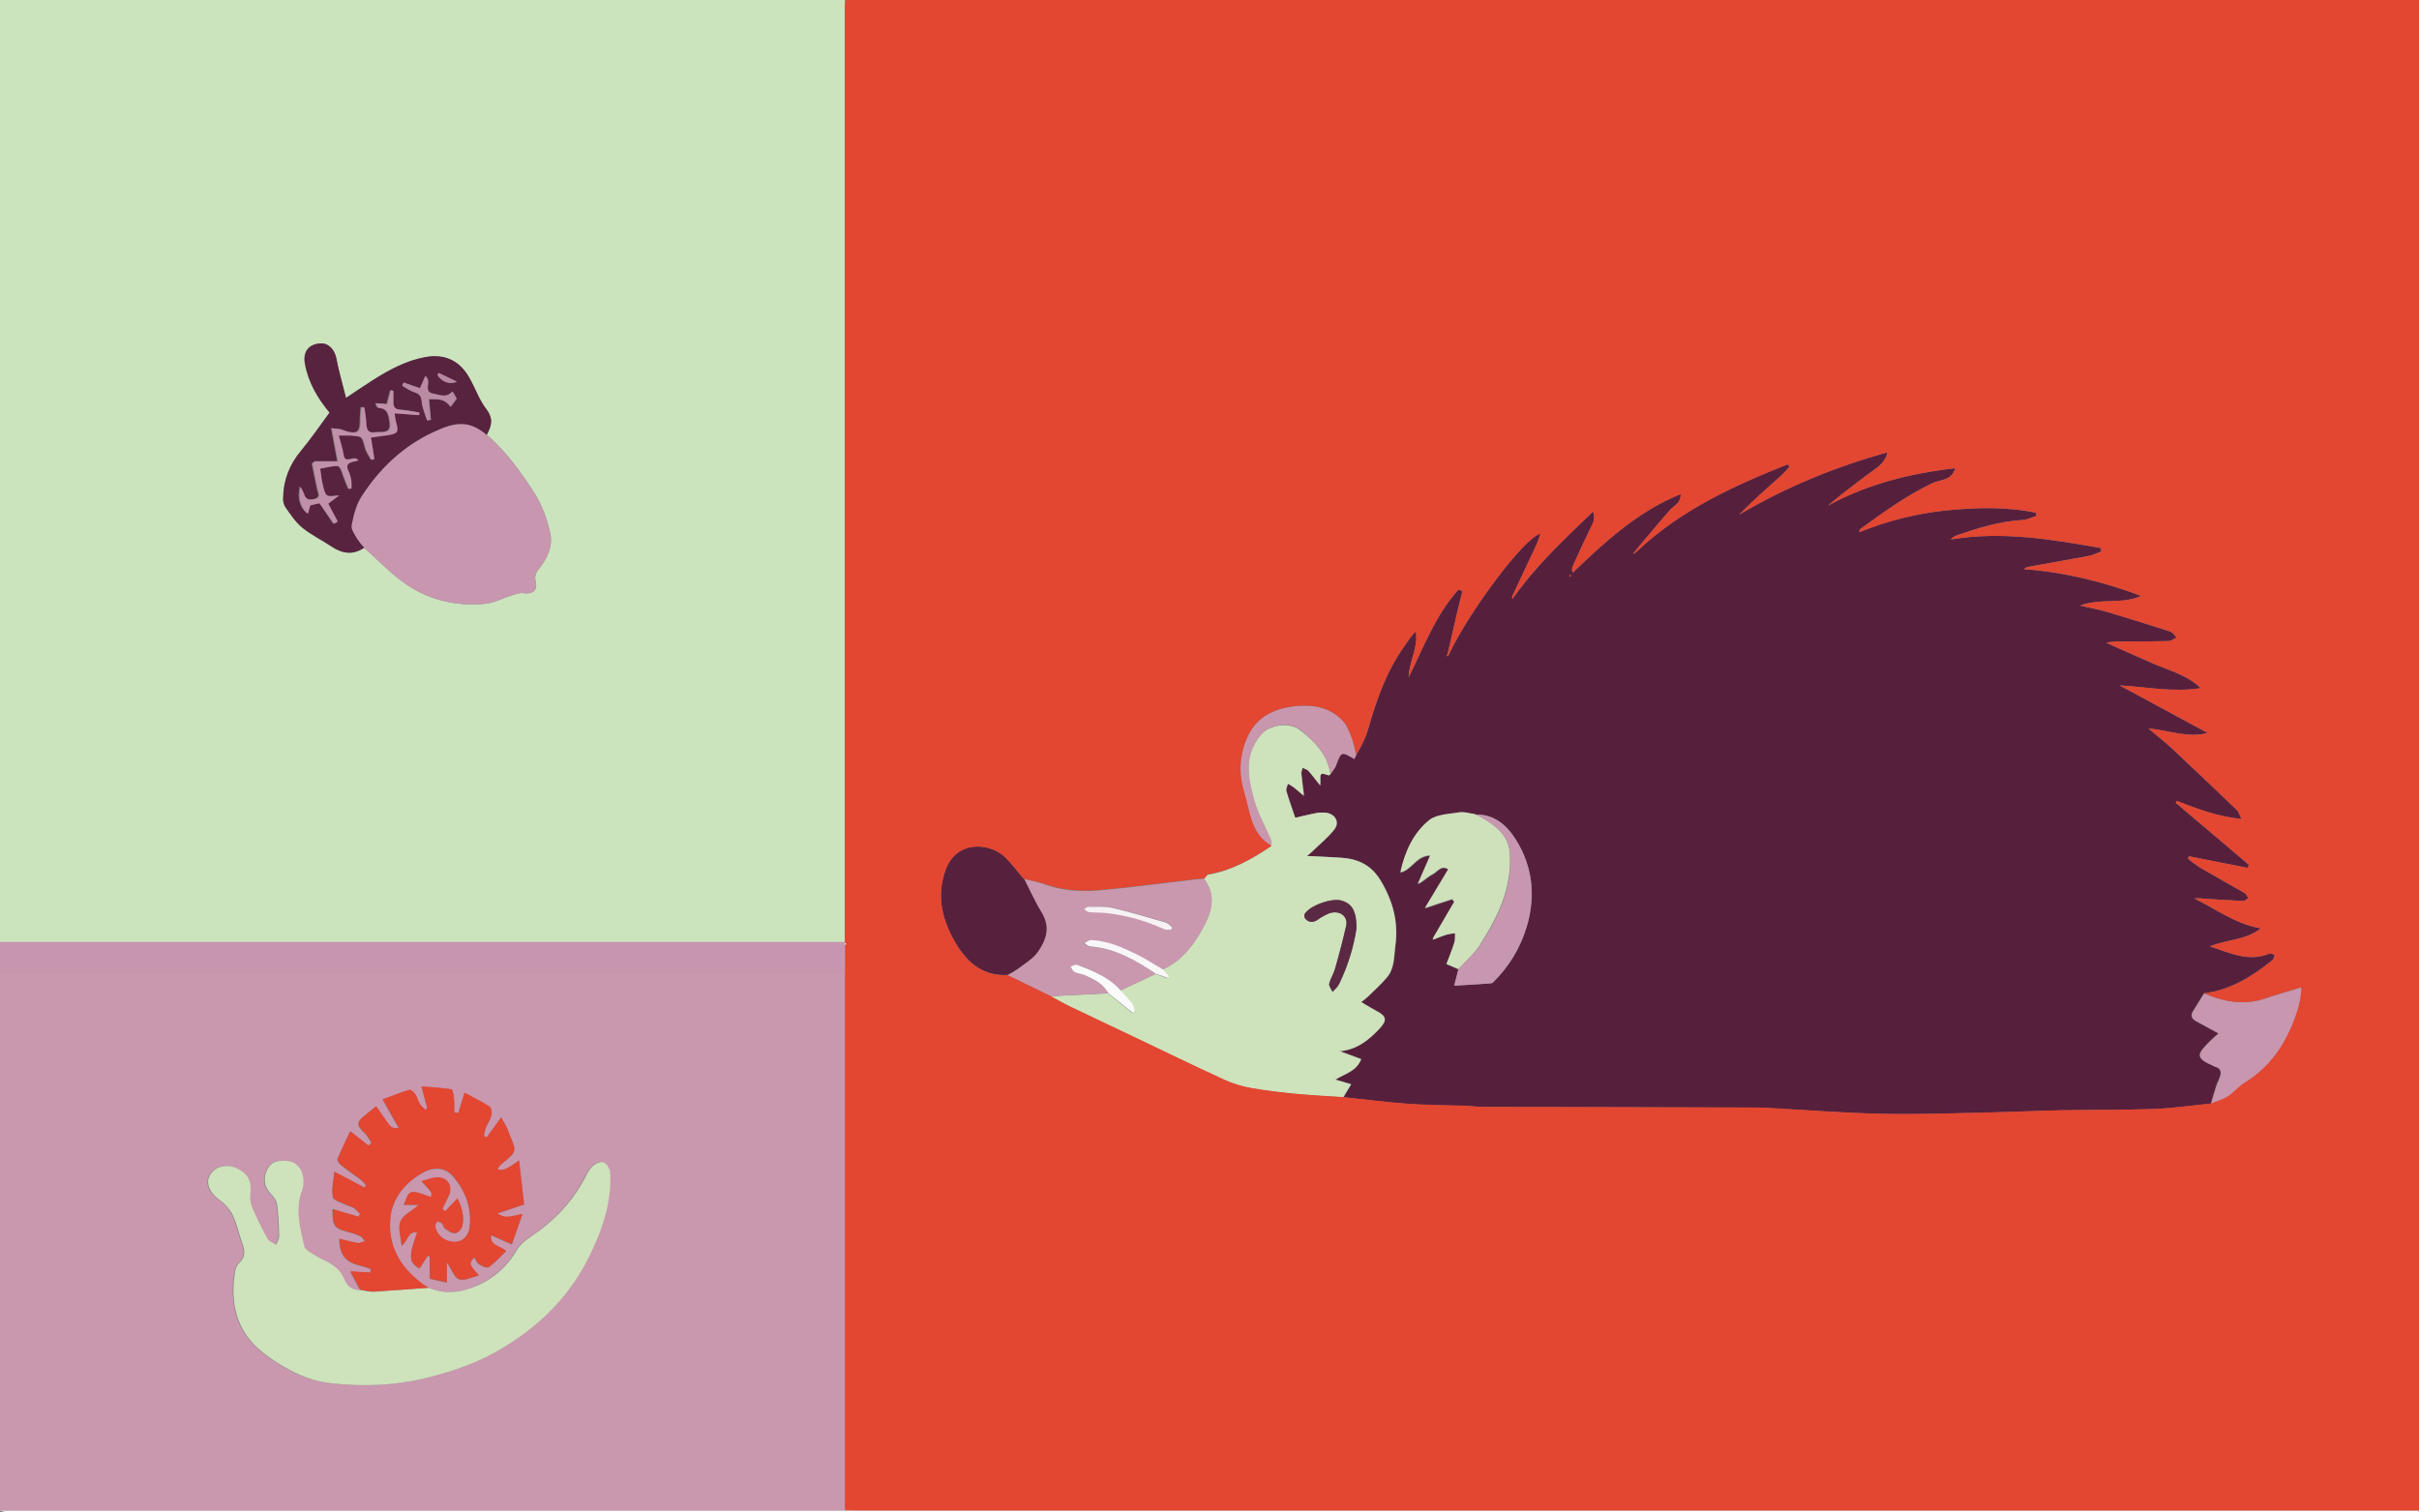 <?xml version="1.0" encoding="utf-8"?>
<!-- Generator: Adobe Illustrator 24.1.3, SVG Export Plug-In . SVG Version: 6.00 Build 0)  -->
<svg version="1.1" id="Ebene_1" xmlns="http://www.w3.org/2000/svg" xmlns:xlink="http://www.w3.org/1999/xlink" x="0px" y="0px"
	 viewBox="0 0 1500 938" style="enable-background:new 0 0 1500 938;" xml:space="preserve">
<rect x="0" y="0" width="1500" height="938" fill="#808080" stroke="none"/>
<style type="text/css">
	.st0{fill:#E34631;}
	.st1{fill:#CBE4BE;}
	.st2{fill:#C997AE;}
	.st3{fill:#FEFEFE;}
	.st4{fill:#C897AF;}
	.st5{fill:#58233F;}
	.st6{fill:#CEE2BB;}
	.st7{fill:#56203D;}
	.st8{fill:#C998AF;}
	.st9{fill:#57213D;}
	.st10{fill:#C896AE;}
	.st11{fill:#C997AD;}
	.st12{fill:#C190A9;}
	.st13{fill:#BB8AA3;}
	.st14{fill:#B887A0;}
	.st15{fill:#CEE1BB;}
	.st16{fill:#C797AF;}
	.st17{fill:#E34632;}
	.st18{fill:#5B2943;}
	.st19{fill:#FBFAFA;}
	.st20{fill:#F9F6F8;}
	.st21{fill:#F7F1F4;}
	.st22{fill:#C796AE;}
</style>
<path class="st0" d="M524,0h976v937c-323.2,0-646.4,0-969.5,0c-2.2,0-4.3-0.1-6.5-0.1c0-0.8-0.1-1.7-0.1-2.5
	c0-116.1,0-232.1,0-348.2c0.3-0.3,0.5-0.6,0.8-0.9l-0.8-0.4c0-1.3-0.1-2.7-0.1-4c0-192,0-383.9,0-575.9C523.8,3.3,523.9,1.7,524,0z
	 M995,716c147,0,294,0,441,0c1.8,0,3.7-0.1,5.5,0c3.1,0.1,4.6-1.4,4.5-4.5c-0.1-1.7,0-3.3,0-5c0-146.7,0-293.3,0-440
	c0-1.5-0.1-3,0-4.5c0.2-3.6-1.4-5.2-5-5c-1.3,0.1-2.7,0-4,0c-294.6,0-589.3,0-883.9,0c-1.5,0-3,0.1-4.5,0c-3.1-0.1-4.6,1.4-4.5,4.5
	c0.1,1.7,0,3.3,0,5c0,146.7,0,293.3,0,440c0,1.5,0.1,3,0,4.5c-0.2,3.6,1.4,5.2,5,5c1.7-0.1,3.3,0,5,0C701,716,848,716,995,716z"/>
<path class="st1" d="M524,0c-0.1,1.7-0.2,3.3-0.2,5c0,192,0,383.9,0,575.9c0,1.3,0.1,2.7,0.1,4c-2.2,0-4.3,0.1-6.5,0.1
	c-172.5,0-344.9,0-517.4,0V0H524z M225.9,339.8c7.6,6.8,14.8,14.3,22.9,20.4c15.3,11.6,33,16.1,52,14.3c5.6-0.5,10.9-3.5,16.4-5.2
	c2.5-0.8,5.2-1.8,7.7-1.4c5.3,0.8,8.6-1.8,7.3-7c-0.8-3.3-0.1-5.5,2-8.1c5.3-6.4,8.7-14.1,7-22.1c-1.9-8.6-5.1-17.5-9.8-24.9
	c-8.4-13.1-17.6-25.8-29.5-36.1c2.8-5.3,4.3-9.9-0.3-15.8c-4.5-5.8-7-13.2-10.7-19.7c-6-10.6-15.3-14.9-27.3-12.7
	c-11.9,2.2-22.4,7.9-32.5,14.3c-5.2,3.3-10.3,6.8-16.6,11c-2.2-8.7-4.5-16.5-6-24.5c-1-5.5-4.9-9.7-10-9.3
	c-7.2,0.5-10.8,5.2-9.5,12.5c2.1,11.8,8,21.7,15.3,30.4c-5.9,8-11.5,16.2-17.8,23.8c-7.1,8.6-10.9,18.3-11,29.4
	c-0.1,2,0.5,3.9,1.5,5.6c3.2,4.4,6.2,9.2,10.3,12.5c5.5,4.5,12.1,7.7,18.1,11.7C212.3,343.5,218.9,344.5,225.9,339.8z"/>
<path class="st2" d="M523.9,586.2c0,116.1,0,232.1,0,348.2c0,0.8,0.1,1.7,0.1,2.5c-1.7,0-3.3,0.1-5,0.1c-173,0-346,0-519,0V586
	c172.6,0,345.3,0,517.9,0C519.9,586,521.9,586.1,523.9,586.2z M265.8,798.7c-1.7-1.1-3.5-2-5.1-3.2c-13.2-10.1-20.3-23.4-18.7-40.1
	c1.3-12.6,9.2-21.6,19.8-27.8c6.3-3.7,13.9-3.8,18.8,1.8c7.8,9,11.9,19.5,10.6,31.6c-0.6,5.7-4.4,9.3-9.2,9.4
	c-6.1,0-11.4-4.1-12.1-9.7c-0.1-1.1,0.4-2.1,1.2-2.8c0.6-0.3,2.1,0.3,2.8,1c0.9,0.9,1.1,2.7,2.1,3.3c1.9,1.3,4.3,3.1,6.3,2.8
	c1.7-0.2,4-2.8,4.4-4.7c1.3-5.9-0.5-11.5-3.1-16.9l-7.6,8l-1.8-1.3c1.3-2.7,2.6-5.4,3.9-8.1c2.8-5.7-0.2-11.4-6.6-11.6
	c-3.2-0.1-6.4,1.4-10.2,2.3c6.8,7.4,6.8,7.4,5.7,9.9c-12.9-4.9-13.4-4.7-16.6,4.8h9.3c-4.8,4-9.9,6.4-11.5,10.3
	c-1.6,3.9,0.3,9.2,0.8,15.1c4.1-3.5,4-9.2,9.6-8.3c-5.4,15.2-5.2,18.5,1.5,22.4l5.1-8l1.2,0.7v13.6l10.6,2.4V783
	c3.2,4.6,4.7,9.6,7.7,10.6c3.2,1.1,7.6-1.4,12.2-2.4c-6.3-6.7-6.4-7.8-2.7-11.2c0.8,1.4,1.3,3.4,2.6,4.1c1.8,1.2,5.1,2.8,6.2,2
	c4-2.9,7.3-6.7,10.8-10c-3.8-3.4-10-3-9.4-9.9l12.9,5.7l6.6-18.7c-5.9,0.6-10.3,3.5-15.5-0.5l16.5-5.5c-1-8.6-2-17.6-3.1-27.3
	c-8.4,5.9-9.9,6.5-13.4,5.5c0.3-0.6,0.6-1.1,1-1.7c0.7-0.8,1.4-1.5,2.1-2.1c8.9-7.2,8.9-7.2,4.4-17.7c-0.7-1.5-1.1-3.1-1.8-4.6
	c-0.9-1.9-2.1-3.8-3.4-6.1l-9,12.4l-1.7-0.9c0.2-1.6,0.6-3.3,1.1-4.9c1.1-2.6,2.9-5,3.5-7.7c0.4-1.7,0-4.9-1.1-5.6
	c-4.9-3.2-10.2-5.7-15.5-8.6c-1.5,4.9-2.7,8.7-3.9,12.6l-2.5-0.3c0.1-2.8,0.1-5.6-0.1-8.4c-0.2-2.1-0.8-5.8-1.7-6
	c-5.7-1-11.6-1.2-18.5-1.8c1.5,5.6,2.5,9.6,3.6,13.6l-1.2,0.8c-1.1-1.1-2.6-2.1-3.4-3.5c-1.2-2-1.7-4.4-3-6.3
	c-0.8-1.2-2.7-2.8-3.6-2.5c-5.5,1.7-10.8,3.8-16.6,5.9l10.1,17.8c-5.2,0.9-6.4-2.7-8.3-5.2c-2-2.6-3.7-5.3-5.8-8.3
	c-2.6,2.1-4.5,3.6-6.4,5.2c-6,4.7-6,6.3-0.4,11.7c1.6,1.6,2.7,3.8,4,5.7l-2,1.8l-11.2-8.9c-2.7,5.8-5.5,11.3-7.9,17
	c-0.4,0.9,1,2.9,2,3.8c4.1,3.3,8.5,6.3,12.8,9.5c1.1,1,2,2,2.9,3.2l-1.1,1.4l-18.6-9.8c-0.5,5.7-1.8,10.9-0.9,15.7
	c0.4,2.1,5.5,3.3,8.5,4.9c1.5,0.8,3.2,1,4.6,1.9c1.4,1.1,2.7,2.3,3.8,3.6l-1,1.8l-16.1-4.7c0,10.4,0.9,11.7,9.5,14.1
	c2.6,0.6,5.1,1.5,7.6,2.5c1.2,0.6,2,2.1,3,3.2c-1.5,0.4-3,1.4-4.4,1.2c-3.8-0.6-7.6-1.7-11.5-2.6c0.3,10.4,3.9,14.6,13.8,16.8
	c2,0.6,3.9,1.2,5.8,2l-0.5,2.1l-12.3-0.7c2.2,4.2,4.1,7.8,6,11.4c-4.7,0.2-8.1-2-9.8-6.3c-2.4-6.1-7-9.5-12.6-12.1
	c-3.3-1.6-6.5-3.4-9.5-5.4c-1.2-0.8-2.7-1.9-2.9-3.2c-2.5-11.5-5.9-22.9-1.4-34.7c0.8-2.5,1.1-5.2,0.7-7.9
	c-0.5-5.4-4.5-9.7-8.7-10.3c-7.2-1-11.3,0.6-13.5,5c-2.9,5.9-1.9,11.2,2.4,15.5c1.6,1.7,3.3,4,3.6,6.2c0.8,6.6,1.2,13.3,1.3,19.9
	c0,1.7-1.2,3.4-1.8,5.2c-1.8-1.1-4.4-1.9-5.3-3.5c-3.6-6.5-6.9-13.2-9.8-20.1c-1-2.7-1.3-5.5-0.9-8.3c0.8-7.6-1.5-12.2-8.2-15.4
	c-6.5-3.2-14-1.2-17.1,4.5c-2.6,4.9,0.3,10.9,6.2,15.1c3.5,2.4,6.3,5.7,8.2,9.5c2.6,5.5,3.8,11.7,5.9,17.5c1.7,4.6,2,8.4-2,12.1
	c-1.4,1.3-2.2,3.8-2.6,5.8c-3.1,19.6,1.1,36.9,17.2,49.6c6.7,5.3,13.9,9.7,21.6,13.3c6.5,3,13.4,4.9,20.5,5.8
	c19.3,2.2,38.5,1.6,57.5-2.8c16-3.7,31.6-8.8,45.7-17c23.9-13.7,43.6-32,56.3-57.1c8.6-17,14.9-34.6,13.9-53.9
	c-0.1-2.3-2.4-5.6-4.4-6.3c-1.9-0.6-5.2,1.2-6.9,2.9c-2.2,2.1-3.5,5.2-5,8c-7.9,14.7-19.3,26.3-33,35.4c-3.6,2.4-6.5,4.7-8.7,8.4
	c-5.3,9.3-13.4,16.8-23.2,21.3C287.1,801.4,276.6,803.4,265.8,798.7z"/>
<path class="st3" d="M0,937c173,0,346,0,519,0c1.7,0,3.3-0.1,5-0.1c2.2,0,4.3,0.1,6.5,0.1c323.2,0,646.4,0,969.5,0
	c-0.2,0.3-0.3,0.9-0.5,1c-1.3,0.1-2.7,0-4,0c-497,0-994,0-1491,0C3,937.8,1.5,937.5,0,937z"/>
<path class="st3" d="M523.9,586.2c-2-0.1-4-0.2-6-0.2c-172.6,0-345.3,0-517.9,0v-1c172.5,0,344.9,0,517.4,0c2.2,0,4.3-0.1,6.5-0.1
	l0.8,0.4C524.4,585.6,524.2,585.9,523.9,586.2z"/>
<path class="st4" d="M301.8,269.7c12,10.3,21.2,23,29.5,36.1c4.7,7.4,7.9,16.3,9.8,24.9c1.8,8-1.6,15.7-7,22.1
	c-2.1,2.5-2.9,4.7-2,8.1c1.3,5.3-2,7.8-7.3,7c-2.4-0.4-5.2,0.7-7.7,1.4c-5.5,1.7-10.8,4.7-16.4,5.2c-19,1.7-36.7-2.7-52-14.3
	c-8.1-6.2-15.3-13.6-22.9-20.4c-1.6-1.7-3-3.5-4.3-5.4c-1.5-2.7-4-6-3.5-8.5c1.2-6.2,2.8-12.8,6.2-18c11.1-17.2,25.7-31.1,44.4-39.8
	C282.3,261.6,290.7,260.4,301.8,269.7z"/>
<path class="st5" d="M301.8,269.7c-11.1-9.3-19.5-8.1-33.2-1.7c-18.7,8.7-33.3,22.6-44.4,39.8c-3.4,5.2-5,11.8-6.2,18
	c-0.5,2.5,2,5.8,3.5,8.5c1.3,1.9,2.7,3.7,4.3,5.4c-7,4.7-13.6,3.7-20.3-0.8c-6-4-12.6-7.2-18.1-11.7c-4.1-3.4-7.2-8.1-10.3-12.5
	c-1.1-1.7-1.6-3.6-1.5-5.6c0.1-11.1,3.8-20.8,11-29.4c6.3-7.6,11.9-15.8,17.8-23.8c-7.3-8.7-13.2-18.6-15.3-30.4
	c-1.3-7.3,2.3-12,9.5-12.5c5.1-0.4,8.9,3.8,10,9.3c1.5,8,3.8,15.8,6,24.5c6.3-4.2,11.4-7.7,16.6-11c10.1-6.4,20.6-12.1,32.5-14.3
	c12-2.2,21.3,2.1,27.3,12.7c3.7,6.5,6.2,13.9,10.7,19.7C306.1,259.8,304.7,264.4,301.8,269.7z M198.1,312.1l8.4,12.6l2.4-1.4
	c-1.9-3.7-3.9-7.3-5.9-11.1l6.8-5.1c-8.2,1.1-8.3,1.1-10.1-6.2c-0.8-3.3-1.1-6.8-1.7-10.4c2-0.4,3.6-0.7,5.2-1
	c7.1-1.3,7-1.3,9.4,5.7c0.9,2.7,2,5.3,3.1,7.9l1.7-0.3c0.1-1.6,0.1-3.2-0.1-4.8c-0.3-2.1-1-4.2-1.8-6.2c-1.7-3.5-0.2-4.9,3-5.6
	c1-0.2,2-0.5,3.2-0.8c-2.3-3.8-8.2,3.2-9.2-3.7c-0.5-3.8-1.9-7.4-3-11.7c3.2,0,5.4-0.1,7.5,0c7.4,0.5,7.2,0.5,9.2,8
	c0.7,2.5,2.4,4.7,3.6,7.1l1.8-0.6c-0.7-4.3-1.3-8.6-2.1-13.3c3.8-0.5,7.1-0.9,10.3-1.4c6.5-1,7-2,5.2-8.4c-0.4-1.7-0.7-3.4-0.9-5.2
	l15.3,1.1l0.1-1.6c-3.9-0.6-7.8-1.4-11.7-1.7c-3.2-0.2-4.5-1.7-4.4-4.7c0.1-2.4,0-4.7,0-7.1l-1.6-0.2c-0.7,2.9-1.5,5.7-2.2,8.5
	l-6.9-0.5c0.3,1.7,0.9,2.7,1.6,2.8c6,0.4,6.4,4.5,7.1,9.3c0.7,4.6-1.3,5.6-5,5.8c-1.3,0-2.7,0-4,0.1c-4.2,0.7-5.6-1.3-5.8-5.2
	c-0.1-3.4-0.8-6.9-1.2-10.3h-1.9c-0.2,2.8-0.5,5.6-0.5,8.4c0.1,6.9-1.7,8.3-8.6,6.5c-1.3-0.3-2.5-1.1-3.8-1.3c-2-0.3-4-0.4-5.4-0.6
	c1.3,6.9,2.5,13.2,3.8,20.5h-14.1l-1.7,1.5c1.2,6,2.2,11,3.3,16.1c0.5,2.3,2.3,4.8-1.7,5.8c-3.4,0.9-5.8,0.5-6.9-3.4
	c-0.6-1.5-1.2-3-2.1-4.3c-1.4,6.5-0.7,12.2,4.6,16.8c0.5-1.8,0.9-3.4,1.4-5.2L198.1,312.1z M260.4,240.8l-10-3.4l-0.8,2
	c2.4,1.3,4.7,3.1,7.3,3.9c3.4,1,4.5,2.7,4.8,6.3c0.3,3.8,2.1,7.6,3.3,11.3l2.3-0.4c-0.4-4.3-0.8-8.5-1.2-12.8
	c8.3-0.1,9.6,0.3,13.5,4.7l3.7-5.1l-2.6-4.4c-3.7,4.4-7.9,2.1-11.9,1.4c-6.9-1.2-0.5-7.9-4.9-10.9L260.4,240.8z M272,231.3
	c-0.2,0.5-0.4,0.9-0.7,1.4c2.8,4.2,7.8,6.1,12,4L272,231.3z"/>
<path class="st6" d="M265.8,798.7c10.8,4.7,21.4,2.7,31.4-1.9c9.8-4.5,17.8-12,23.2-21.3c2.2-3.7,5.1-6,8.7-8.4
	c13.7-9.2,25.1-20.7,33-35.4c1.5-2.8,2.8-5.9,5-8c1.7-1.7,5.1-3.5,6.9-2.9c2,0.7,4.3,4,4.4,6.3c1,19.3-5.3,36.9-13.9,53.9
	c-12.7,25.1-32.4,43.4-56.3,57.1c-14.2,8.1-29.8,13.2-45.7,17c-19,4.4-38.3,5-57.5,2.8c-7.1-0.8-14-2.8-20.5-5.8
	c-7.7-3.6-15-8.1-21.6-13.3c-16.1-12.7-20.3-30.1-17.2-49.6c0.3-2.1,1.1-4.5,2.6-5.8c4-3.7,3.7-7.6,2-12.1c-2.1-5.8-3.3-12-5.9-17.5
	c-1.9-3.8-4.7-7-8.2-9.5c-5.9-4.2-8.8-10.2-6.2-15.1c3-5.7,10.6-7.7,17.1-4.5c6.7,3.3,9,7.9,8.2,15.4c-0.4,2.8-0.1,5.7,0.9,8.3
	c2.9,6.9,6.2,13.6,9.8,20.1c0.9,1.6,3.5,2.4,5.3,3.5c0.6-1.7,1.8-3.5,1.8-5.2c-0.1-6.7-0.5-13.3-1.3-19.9c-0.3-2.2-2-4.5-3.6-6.2
	c-4.3-4.4-5.3-9.6-2.4-15.5c2.1-4.4,6.3-6,13.5-5c4.3,0.6,8.2,4.9,8.7,10.3c0.4,2.6,0.1,5.3-0.7,7.9c-4.5,11.8-1.1,23.3,1.4,34.7
	c0.3,1.2,1.7,2.4,2.9,3.2c3.1,2,6.2,3.8,9.5,5.4c5.6,2.6,10.2,6,12.6,12.1c1.7,4.3,5,6.5,9.8,6.3c2.9,0.4,5.9,1.3,8.8,1.1
	C243.4,800.4,254.6,799.5,265.8,798.7z"/>
<path class="st0" d="M265.8,798.7c-11.2,0.8-22.4,1.7-33.7,2.3c-2.9,0.2-5.8-0.7-8.8-1.1c-1.9-3.6-3.8-7.3-6-11.4l12.3,0.7l0.5-2.1
	c-1.9-0.8-3.9-1.5-5.8-2c-9.9-2.1-13.5-6.4-13.8-16.8c3.9,0.9,7.7,2,11.5,2.6c1.4,0.2,2.9-0.8,4.4-1.2c-1-1.1-1.8-2.6-3-3.2
	c-2.5-1-5-1.9-7.6-2.5c-8.5-2.4-9.5-3.7-9.5-14.1l16.1,4.7l1-1.8c-1.2-1.3-2.5-2.5-3.8-3.6c-1.4-0.9-3.1-1.2-4.6-1.9
	c-3-1.5-8.1-2.8-8.5-4.9c-1-4.8,0.4-10,0.9-15.7l18.6,9.8l1.1-1.4c-0.9-1.1-1.8-2.2-2.9-3.2c-4.2-3.2-8.6-6.2-12.8-9.5
	c-1.1-0.8-2.4-2.9-2-3.8c2.4-5.7,5.1-11.3,7.9-17l11.2,8.9l2-1.8c-1.3-1.9-2.4-4.1-4-5.7c-5.6-5.5-5.6-7,0.4-11.7
	c1.9-1.5,3.8-3.1,6.4-5.2c2.1,3,3.8,5.7,5.8,8.3c1.9,2.5,3.1,6.1,8.3,5.2l-10.1-17.8c5.8-2.1,11.1-4.3,16.6-5.9
	c0.9-0.3,2.8,1.4,3.5,2.5c1.3,1.9,1.8,4.3,3,6.3c0.8,1.3,2.2,2.3,3.4,3.5l1.2-0.8c-1.1-4-2.1-8-3.6-13.6c6.9,0.6,12.7,0.8,18.5,1.8
	c0.9,0.2,1.5,3.9,1.7,6c0.2,2.8,0.2,5.6,0.1,8.4l2.5,0.3c1.2-3.9,2.4-7.7,3.9-12.6c5.3,2.9,10.6,5.4,15.5,8.6
	c1.2,0.8,1.6,3.9,1.1,5.6c-0.7,2.7-2.5,5.1-3.5,7.7c-0.5,1.6-0.9,3.2-1.1,4.9l1.7,0.9l9-12.4c1.3,2.4,2.4,4.2,3.4,6.1
	c0.7,1.5,1.2,3.1,1.8,4.6c4.5,10.5,4.5,10.5-4.4,17.7c-0.8,0.6-1.5,1.3-2.1,2.1c-0.4,0.5-0.7,1.1-1,1.7c3.5,1,5.1,0.4,13.4-5.5
	c1.1,9.7,2.1,18.7,3.1,27.3l-16.5,5.5c5.2,4,9.7,1.2,15.5,0.5l-6.6,18.7l-12.9-5.7c-0.6,6.9,5.7,6.5,9.4,9.9
	c-3.5,3.3-6.8,7.1-10.8,10c-1.1,0.8-4.3-0.9-6.2-2c-1.2-0.8-1.7-2.7-2.6-4.1c-3.7,3.4-3.5,4.5,2.7,11.2c-4.5,1.1-9,3.6-12.2,2.4
	c-3-1.1-4.6-6-7.7-10.6v12.6l-10.6-2.4v-13.6l-1.2-0.7l-5.1,8c-6.7-3.9-6.9-7.2-1.5-22.4c-5.6-0.9-5.5,4.8-9.6,8.3
	c-0.5-5.9-2.4-11.2-0.8-15.1c1.6-3.8,6.7-6.2,11.5-10.3h-9.3c3.2-9.5,3.7-9.6,16.6-4.8c1.1-2.5,1.1-2.5-5.7-9.9
	c3.8-0.9,7.1-2.4,10.2-2.3c6.4,0.2,9.4,5.9,6.6,11.6c-1.3,2.7-2.6,5.4-3.9,8.1l1.8,1.3l7.6-8c2.6,5.3,4.3,10.9,3.1,16.9
	c-0.4,1.9-2.7,4.4-4.4,4.7c-1.9,0.3-4.3-1.5-6.3-2.8c-1-0.7-1.2-2.4-2.1-3.3c-0.7-0.7-2.2-1.3-2.8-1c-0.8,0.7-1.3,1.7-1.2,2.8
	c0.7,5.6,5.9,9.7,12.1,9.7c4.8,0,8.6-3.7,9.2-9.4c1.3-12.1-2.8-22.6-10.6-31.6c-4.9-5.6-12.5-5.5-18.8-1.8
	c-10.5,6.2-18.5,15.2-19.8,27.8c-1.7,16.7,5.5,30,18.7,40.1C262.3,796.7,264.1,797.6,265.8,798.7z"/>
<path class="st7" d="M1015.5,341.5c26.8-25.2,59.4-40.2,92.9-53.5c0.4,0.5,0.9,1,1.3,1.5c-2.1,2.2-4.1,4.5-6.4,6.5
	c-8.4,7.6-17,15.1-25,23.3c29-17.3,59.8-29.7,92.1-38.8c-1.8,7.7-8.2,10.6-13.4,14.6c-7.8,6-15.9,11.9-23.5,18.5
	c24.6-13.5,51.1-20,78.9-23.2c-2.2,7.9-9.3,6.9-14.2,9.3c-16.1,7.7-30.4,18.1-44.8,28.5c-0.3,0.3-0.5,0.8-0.5,1.9
	c17.2-7.1,35.4-11.6,53.9-13.5c18.6-1.9,37.2-2.4,55.6,1.4c0.1,0.7,0.2,1.3,0.4,2c-2.8,0.9-5.6,2.3-8.5,2.5c-14.4,0.9-28,5-41.5,9.8
	c-1.2,0.5-2.3,1.3-3.2,2.3c31.6-5.3,62.3-0.1,93,5.3c0.1,0.7,0.3,1.4,0.4,2.1c-2.6,1-5.1,2.3-7.8,2.8c-12.7,2.4-25.5,4.6-38.2,6.9
	c-0.4,0.1-0.8,0.5-2.1,1.3c25.7,1.9,49.5,7.9,72.8,16.6c-11.9,5.5-25,1.2-37.9,6c6.3,1.5,11.7,2.5,17,4c13,3.9,26,7.9,38.9,12.1
	c1.6,0.5,2.7,2.4,4,3.7c-1.7,0.8-3.4,2.2-5.1,2.2c-10.3,0.3-20.6,0.2-30.8,0.3c-2.6-0.1-5.2,0.2-7.7,0.8c9.9,4.4,19.7,8.8,29.6,13.1
	c9.9,4.3,20.6,6.9,28.9,15c-16.9,2.7-33.3-0.7-50.3-1.7l54.6,29.5c-12.1,3.3-23.6-1.5-36.7-2.8c5.7,4.9,10.6,8.7,15.1,12.9
	c13.3,12.5,26.6,25,39.7,37.7c1.2,1.1,1.6,3,2.9,5.5c-15.1-1.3-27.6-6.4-40.1-11.1l-0.7,1.1l45.4,38.5l-0.8,1.9l-36.4-7.2l-0.6,1.4
	c2.3,2,4.7,3.8,7.3,5.5c9.2,5.4,18.5,10.5,27.7,15.8c1.1,0.6,1.7,2.1,2.5,3.2c-1.1,0.6-2.2,1.8-3.2,1.8c-8.1-0.3-16.1-0.9-24.2-1.4
	c-1.9-0.1-3.8-0.5-6-0.1c13.4,6.7,25.6,15.9,41.1,18.5c-9.3,7.5-21.3,6.8-31.6,11.2c12,3.8,23.7,9.9,36.8,4.5
	c0.9-0.4,2.2,0.4,3.4,0.7c-0.5,1.1-0.6,2.7-1.4,3.3c-12.6,10.1-26,18.6-42.5,20.6c-2.3,3.7-4.6,7.5-6.9,11.2
	c-1.5,2.5-0.7,4.5,1.6,5.8c4.5,2.6,9.1,5,14.3,7.8c-1.7,1.5-3.5,3-5.1,4.6c-8.4,8.5-9.7,10.5,2.2,15.7c0.3,0.2,0.6,0.3,0.9,0.4
	c3.4,0.9,3.9,3.2,2.9,6.1c-0.7,2-1.8,3.9-2.4,6c-1.2,3.6-2.2,7.2-3.2,10.8c-11.9,1.2-23.7,3-35.6,3.4c-19.2,0.7-38.5,0.4-57.7,0.8
	c-14.1,0.3-28.2,1-42.3,1.3c-22.7,0.5-45.4,1.4-68.1,0.9c-23.9-0.5-47.7-2.4-71.6-3.7c-3-0.2-6-0.2-9-0.2c-38-0.1-76-0.2-114-0.3
	c-17.8,0-35.5,0-53.3-0.1c-3.6,0-7.3-0.6-10.9-0.7c-12.1-0.4-24.2-0.4-36.3-1.3c-13-0.9-26-2.6-39-4c1.5-2.6,3.1-5.1,4.9-8.1
	l-9.8-2.9c6-3.7,13.1-5.1,16-12.7L831,652c10.4-1,17.7-6.8,24.3-13.7c5.2-5.5,4.8-8-2-11.5c-2.9-1.5-5.6-3.3-9.1-5.3
	c1.7-1.3,2.9-2.1,3.9-3.1c4.1-4,8.4-7.8,12.1-12.2c4.8-5.7,4.3-12.9,5.2-19.8c1.9-14.6-1.6-27.6-9.1-40.2
	c-5.8-9.7-14-13.5-24.5-14.2c-6.8-0.5-13.7-0.7-21.2-1.1c1.4-1.2,2.5-2,3.4-2.9c4.6-4.5,9.7-8.6,13.6-13.6c3.6-4.6,0.2-10-6-10.4
	c-2-0.1-4,0.1-5.9,0.4c-4,0.8-8,1.8-12.4,2.8c-1.9-5.7-3.9-11.1-5.5-16.6c-0.4-1.3,0.6-3,1-4.5c1.3,0.8,2.6,1.5,3.8,2.4
	c1.8,1.4,3.6,3,5.3,4.5l0.6,0.5l0.1-1.1c-0.5-4.2-1.1-8.5-1.5-12.7c-0.1-1.1,0.5-2.3,0.8-3.4c1.2,0.6,2.7,0.9,3.6,1.8
	c2.4,2.7,4.5,5.6,7.3,9.1c0.1-1.6,0.1-2.1,0.1-2.6c-0.3-5.3,0-5.4,5.2-3.7c0.2,0.1,0.7-0.5,1.1-0.8c1.1-1.8,2.6-3.4,3.3-5.3
	c3.3-8.8,3.2-8.9,11.4-4.1c0.4-0.9,0.8-1.7,1.2-2.6c1.3-2.5,2.8-4.9,4-7.5c1.2-2.5,2.3-5.1,3.1-7.8c5.2-18.2,11.3-36.1,22.4-51.7
	c2.3-3.2,4.2-6.6,7.3-9.5c1.7,10.1-4.2,18.7-4.4,28.4c9.4-18.7,16.6-38.6,30.9-54.3l2.4,0.9c-1.2,5.1-2.5,10.2-3.7,15.3
	c-1.8,7.6-3.5,15.1-5.2,22.7c-0.2,0.7-0.4,1.4-0.6,2l0.6,0.2c0.3-0.5,0.6-1.1,0.9-1.6c12.4-26.3,46.9-72.5,56.5-74.2
	c-1,2.7-1.6,4.9-2.6,7c-4.9,10.5-9.9,21-14.8,31.5c-0.3,0.6-0.2,1.3,0,2c14.1-20.3,32-36.9,50-54.3c1.8,4.9-0.5,8-2.1,11.3
	c-3.7,7.6-7.2,15.3-10.7,23c-0.4,1.2-0.3,2.4,0.2,3.6c20.1-19.1,40.2-37.9,66.9-48.7c0.2,5.6-4.1,7-6.5,9.8
	c-7.1,8-13.9,16.2-20.8,24.4c-0.6,0.7-1.2,1.5-1.8,2.2l-0.4,0.6l0.8-0.3L1015.5,341.5z M889.5,582.6c2.6-1,5.2-2.1,7.9-2.9
	c1.6-0.4,3.2-0.7,4.9-0.8c-0.1,1.9,0.2,4-0.4,5.8c-1.5,4.8-3.4,9.4-4.9,13.3l7.4,3.2c-0.9,3.5-1.8,7-2.6,10.2
	c7.4-0.5,15.1-0.9,22.9-1.5c0.6-0.1,1.1-0.5,1.5-0.9c9.7-9.6,16.9-21.5,20.7-34.7c5.5-18.6,3.5-37-6.9-53.6
	c-5.5-8.8-13.3-15.8-25.1-15.5c-3.3-0.4-6.7-1.6-9.8-1.1c-6.4,1-14.2,1.2-18.7,4.9c-9.8,8-15,19.5-17.8,32.3
	c7-1.4,9.5-10.2,18.5-10.5l-7.7,17.7c3.5-1.6,6-4.5,9.1-6c2.9-1.4,5.2-6.1,9.8-3.1l-14.5,24.1c6.7-2.3,11.8-4,16.9-5.6l1.3,1.7
	c-4.4,7.5-8.7,14.9-13.1,22.4l-0.5,1L889.5,582.6z M974.1,357.1l-0.4-0.7c-0.2,0.2-0.5,0.5-0.5,0.6c0,0.3,0.4,0.5,0.6,0.8
	C973.8,357.6,973.9,357.4,974.1,357.1z M872.7,423.5l-0.2-0.2v0.3L872.7,423.5z"/>
<path class="st6" d="M825,480.1c-0.4,0.3-0.8,0.9-1.1,0.8c-5.2-1.7-5.4-1.5-5.2,3.7c0,0.5,0,1-0.1,2.6c-2.8-3.5-4.9-6.4-7.3-9.1
	c-0.8-0.9-2.4-1.2-3.6-1.8c-0.3,1.1-0.9,2.3-0.8,3.4c0.4,4.3,1,8.5,1.5,12.7c-0.2,0.2-0.5,0.4-0.7,0.6c-1.8-1.5-3.5-3.1-5.3-4.5
	c-1.2-0.9-2.5-1.6-3.8-2.4c-0.4,1.5-1.3,3.2-1,4.5c1.6,5.5,3.6,10.9,5.5,16.6c4.4-1,8.4-2,12.4-2.8c2-0.4,3.9-0.5,5.9-0.4
	c6.2,0.3,9.6,5.7,6,10.4c-3.9,5-9,9.1-13.6,13.6c-0.9,0.9-1.9,1.7-3.4,2.9c7.6,0.4,14.4,0.6,21.2,1.1c10.4,0.7,18.7,4.5,24.5,14.2
	c7.6,12.6,11.1,25.7,9.1,40.2c-0.9,6.9-0.5,14.1-5.2,19.8c-3.7,4.4-8,8.2-12.1,12.2c-1,1-2.2,1.8-3.9,3.1c3.4,2,6.2,3.8,9.1,5.3
	c6.8,3.5,7.2,6,2,11.5c-6.6,7-13.9,12.8-24.3,13.7l13.2,4.9c-2.9,7.6-9.9,9-16,12.7l9.8,2.9c-1.8,3-3.3,5.5-4.9,8.1
	c-9.6-0.6-19.2-1.1-28.7-2c-9.6-0.9-19.3-2-28.8-3.7c-5.7-1-11.2-2.7-16.5-5.1c-18.9-8.7-37.7-17.8-56.5-26.8
	c-13.1-6.2-26.2-12.4-39.3-18.7c-3.9-1.9-7.6-4.1-11.4-6.1c1.9-0.2,3.8-0.5,5.8-0.6c9.9-0.5,19.7-1,29.6-1.5l14.9,12.1l1.5-0.9
	c-0.5-1.6-0.7-3.5-1.7-4.8c-2.2-2.9-4.8-5.4-7.2-8.1l21.9-10.3l7.5,2.7c0.2-0.4,0.5-0.7,0.7-1.1l-4-4.3
	c12.6-5.7,20.2-16.1,26.3-27.9c4.9-9.6,6.6-19-0.4-28.4c0.9-0.9,1.6-2.5,2.6-2.6c14.5-2.5,27-9.5,38.9-17.6c0.1-1.1,0.5-2.5,0.1-3.4
	c-3.5-8.4-8.2-16.4-10.6-25.1c-3.9-13.9-6.8-27.9,4.5-40.9c5.2-6,17.5-7.8,23.8-2.8C815.3,459.9,823.1,467.9,825,480.1z
	 M841.2,575.5c-0.1-10.7-2.9-15.1-9.3-17c-6-1.8-19.7,3.1-22.8,8.3c-0.4,1-0.2,2.1,0.4,3c2.2,2.4,4.7,2.5,7.5,0.7
	c2.3-1.6,4.7-3,7.3-4.1c6.4-2.2,11.9,1.9,10.5,7.8c-2,8.8-4.4,17.6-6.8,26.3c-0.9,3.3-3,6.3-3.7,9.6c-0.3,1.4,1.3,3.3,2.1,5
	c1-1,2-2,2.9-3.1c0.5-0.7,0.9-1.4,1.3-2.1C835.8,599.1,839.4,587.5,841.2,575.5L841.2,575.5z"/>
<path class="st8" d="M716.8,604c-7.3,3.4-14.6,6.9-21.9,10.3c-7.3-8.2-17.1-12.2-27-15.9c-1.1-0.4-2.7,0.7-4.1,1.1
	c0.8,1.1,1.3,2.7,2.4,3.3c1.9,1,4.2,1.1,6.1,1.9c5.9,2.5,11.7,5.3,15,11.3c-9.9,0.5-19.7,1-29.6,1.5c-1.9,0.1-3.8,0.4-5.8,0.6
	c-9.1-4.4-18.2-8.9-27.3-13.3c2.2-1.1,4.3-2.4,6.3-3.7c4.4-3.4,9.5-6.3,12.6-10.7c5.2-7.3,7.8-15.4,2.3-24.3
	c-4.1-6.7-7.3-14-10.9-21c4.5,1.2,9,2,13.3,3.6c11.7,4.3,23.8,4.5,35.8,3.4c19.1-1.8,38.2-4.4,57.3-6.6c1.8-0.2,3.6-0.3,5.4-0.4
	c7,9.4,5.4,18.8,0.4,28.4c-6.1,11.8-13.6,22.2-26.3,27.9c-5.5-3.2-10.7-6.7-16.4-9.4c-9-4.3-18.1-8.5-28.3-8.7
	c-1.3,0-2.6,1.2-3.8,1.9c1.1,0.7,2.2,1.9,3.4,2C691.4,588.1,704.3,595.6,716.8,604z M726.3,576.7c0.2-0.6,0.5-1.1,0.7-1.7
	c-1.4-1-2.6-2.5-4.1-3c-11-3.2-21.9-6.5-33-9.1c-4.8-1.1-9.9-0.7-14.9-0.7c-0.9,0-1.8,1-2.7,1.5c1,0.6,1.9,1.7,2.9,1.8
	c4.1,0.4,8.3,0.3,12.4,0.8c11.9,1.5,23.4,4.8,34.3,9.8C723.1,576.9,724.7,576.6,726.3,576.7L726.3,576.7z"/>
<path class="st9" d="M635,545c3.6,7,6.8,14.3,10.9,21c5.5,8.9,2.9,17-2.3,24.3c-3.1,4.4-8.2,7.3-12.6,10.7c-2,1.4-4.1,2.6-6.3,3.7
	c-16.9,0.9-26.6-9.4-33.8-22.7c-7.2-13.4-10.1-27.1-4.6-42.5c6.7-18.7,27.6-17.1,37.2-7.6c3.9,3.8,7.1,8.3,10.6,12.4
	C634.4,544.6,634.7,544.8,635,545L635,545z"/>
<path class="st10" d="M1371.1,684.6c1.1-3.6,2.1-7.2,3.2-10.8c0.7-2,1.8-3.9,2.4-6c1-2.9,0.4-5.2-2.9-6.1c-0.3-0.1-0.6-0.3-0.9-0.4
	c-11.9-5.2-10.6-7.2-2.2-15.7c1.6-1.6,3.4-3,5.1-4.6c-5.1-2.8-9.7-5.3-14.3-7.8c-2.3-1.3-3.2-3.3-1.6-5.8c2.3-3.7,4.6-7.5,6.9-11.2
	c12.2,5.1,24.6,7.6,37.7,3.2c7.4-2.5,15-4.6,22.7-7c-0.2,8.6-3,16.8-6.4,24.9c-6.2,14.4-15.5,26.1-28.9,34.4
	c-3.7,2.3-6.6,6-10.3,8.4C1378.4,682.1,1374.6,683.1,1371.1,684.6z"/>
<path class="st11" d="M825,480.1c-1.9-12.2-9.7-20.2-18.9-27.6c-6.3-5.1-18.5-3.3-23.8,2.8c-11.3,13-8.3,27-4.5,40.9
	c2.4,8.7,7,16.7,10.6,25.1c0.4,1-0.1,2.3-0.1,3.4c-12.9-7.5-13.3-21.4-16.9-33.5c-3.4-10.7-2.9-22.3,1.4-32.6
	c5.4-13.1,15.9-18.7,28.9-20.4c11.3-1.4,22.4,0,30.8,8.8c2.6,2.7,4.1,6.7,5.5,10.3c1.4,3.5,2,7.2,3,10.9c-0.4,0.9-0.8,1.7-1.2,2.6
	c-8.1-4.8-8.1-4.8-11.4,4.1C827.6,476.7,826.2,478.4,825,480.1z"/>
<path class="st8" d="M635.1,545.1c-0.3-0.2-0.6-0.4-0.9-0.7C634.4,544.6,634.7,544.8,635.1,545.1z"/>
<path class="st12" d="M198.1,312.1l-5.7,1.4c-0.5,1.8-0.9,3.5-1.4,5.2c-5.3-4.6-5.9-10.3-4.6-16.8c0.8,1.4,1.5,2.8,2.1,4.3
	c1.1,3.8,3.5,4.2,6.9,3.4c4-1,2.2-3.5,1.7-5.8c-1.1-5-2.1-10.1-3.3-16.1l1.7-1.5h14.1c-1.4-7.3-2.6-13.6-3.8-20.5
	c1.4,0.1,3.4,0.2,5.4,0.6c1.3,0.2,2.5,0.9,3.8,1.3c6.9,1.9,8.7,0.4,8.6-6.5c-0.1-2.8,0.3-5.6,0.5-8.4h1.9c0.4,3.4,1.1,6.8,1.2,10.3
	c0.2,3.9,1.6,5.9,5.8,5.2c1.3-0.1,2.7-0.1,4-0.1c3.7-0.2,5.6-1.3,5-5.8c-0.7-4.8-1.1-8.8-7.1-9.3c-0.7-0.1-1.3-1.1-1.6-2.8l6.9,0.5
	c0.7-2.8,1.5-5.7,2.2-8.5l1.6,0.2c0,2.4,0,4.7,0,7.1c-0.1,3,1.2,4.5,4.4,4.7c3.9,0.3,7.8,1.1,11.7,1.7l-0.1,1.6l-15.3-1.1
	c0.2,1.7,0.5,3.5,0.9,5.2c1.8,6.4,1.3,7.3-5.2,8.4c-3.3,0.5-6.5,0.9-10.3,1.4c0.7,4.7,1.4,9,2.1,13.3l-1.8,0.6
	c-1.2-2.4-3-4.6-3.6-7.1c-2-7.5-1.8-7.5-9.2-8c-2.1-0.1-4.3,0-7.5,0c1.1,4.3,2.5,8,3,11.7c1,6.9,6.8-0.1,9.2,3.7
	c-1.2,0.3-2.2,0.6-3.2,0.8c-3.3,0.7-4.7,2.2-3,5.6c0.9,2,1.5,4.1,1.8,6.2c0.2,1.6,0.2,3.2,0.1,4.8l-1.7,0.3c-1-2.6-2.2-5.2-3.1-7.9
	c-2.4-7-2.3-7-9.4-5.7c-1.6,0.3-3.2,0.6-5.2,1c0.6,3.6,0.8,7.1,1.7,10.4c1.8,7.3,2,7.3,10.1,6.2l-6.8,5.1c2,3.8,3.9,7.4,5.9,11.1
	l-2.4,1.4L198.1,312.1z"/>
<path class="st13" d="M260.4,240.8l3.3-7.6c4.4,3-2,9.7,4.9,10.9c4.1,0.7,8.2,3,11.9-1.4l2.6,4.4l-3.7,5.1
	c-3.9-4.4-5.2-4.8-13.5-4.7c0.4,4.3,0.8,8.5,1.2,12.8l-2.3,0.4c-1.2-3.8-2.9-7.5-3.3-11.3c-0.3-3.6-1.4-5.3-4.8-6.3
	c-2.6-0.8-4.9-2.5-7.3-3.9l0.8-2L260.4,240.8z"/>
<path class="st14" d="M272,231.3l11.3,5.4c-4.2,2.1-9.2,0.2-12-4C271.5,232.2,271.8,231.8,272,231.3z"/>
<path class="st15" d="M904.3,601.1l-7.4-3.2c1.5-4,3.4-8.6,4.9-13.3c0.6-1.8,0.3-3.8,0.4-5.8c-1.6,0.2-3.3,0.4-4.9,0.8
	c-2.7,0.8-5.3,1.9-7.9,2.9l-0.8-0.8l13.1-22.4l-1.3-1.7c-5.1,1.7-10.2,3.4-16.9,5.6l14.5-24.1c-4.6-2.9-6.9,1.8-9.8,3.1
	c-3.1,1.5-5.6,4.4-9.1,6l7.7-17.7c-9,0.3-11.4,9.1-18.5,10.5c2.8-12.8,8-24.3,17.8-32.3c4.6-3.7,12.3-3.8,18.7-4.9
	c3.1-0.5,6.5,0.7,9.8,1.1c0.9,0.4,1.8,0.8,2.7,1.3c8.9,5,17.3,10.6,18.8,21.7c0.5,5.6,0.3,11.2-0.7,16.8c-2.2,14.7-9.2,27.7-16.9,40
	C914.9,591,909.2,595.7,904.3,601.1z"/>
<path class="st16" d="M904.3,601.1c4.9-5.3,10.6-10.1,14.4-16.1c7.7-12.3,14.7-25.3,16.9-40c1-5.5,1.2-11.2,0.7-16.8
	c-1.4-11.1-9.9-16.7-18.8-21.7c-0.9-0.5-1.8-0.9-2.7-1.3c11.7-0.3,19.5,6.7,25.1,15.5c10.4,16.5,12.4,35,6.9,53.6
	c-3.8,13.1-11,25.1-20.7,34.7c-0.4,0.5-0.9,0.8-1.5,0.9c-7.7,0.5-15.5,1-22.9,1.5C902.5,608.1,903.4,604.6,904.3,601.1z"/>
<path class="st17" d="M898.6,405.5c-0.3,0.5-0.6,1.1-0.9,1.6l-0.6-0.2c0.2-0.7,0.4-1.4,0.6-2L898.6,405.5z"/>
<path class="st17" d="M974.1,357.1c-0.1,0.3-0.3,0.5-0.4,0.7c-0.2-0.2-0.5-0.5-0.6-0.8c0-0.2,0.3-0.4,0.5-0.6
	C973.8,356.7,973.9,356.9,974.1,357.1z"/>
<path class="st17" d="M1013,343c0.6-0.7,1.2-1.5,1.8-2.2c0.3,0.3,0.5,0.5,0.8,0.8c-0.7,0.6-1.5,1.2-2.2,1.8L1013,343z"/>
<path class="st6" d="M808.5,492.5l-0.1,1.1l-0.6-0.5C808.1,492.9,808.3,492.7,808.5,492.5z"/>
<polygon class="st17" points="872.7,423.5 872.4,423.6 872.5,423.3 "/>
<path class="st15" d="M889.5,582.6l-1.2,0.1c0.2-0.3,0.3-0.7,0.5-1L889.5,582.6z"/>
<path class="st17" d="M1013.3,343.3l-0.8,0.3l0.4-0.6L1013.3,343.3z"/>
<path class="st18" d="M841.2,575.5c-1.8,12-5.4,23.6-10.7,34.5c-0.3,0.8-0.8,1.5-1.3,2.1c-0.9,1.1-1.9,2.1-2.9,3.1
	c-0.8-1.7-2.4-3.6-2.1-5c0.8-3.3,2.8-6.3,3.7-9.6c2.5-8.7,4.8-17.5,6.8-26.3c1.4-6-4.1-10-10.5-7.8c-2.6,1.1-5.1,2.4-7.3,4.1
	c-2.8,1.8-5.3,1.6-7.5-0.7c-0.6-0.9-0.8-2-0.4-3c3.1-5.2,16.7-10.1,22.8-8.3C838.3,560.4,841.1,564.8,841.2,575.5z"/>
<path class="st19" d="M687.3,616c-3.3-6-9.1-8.8-15-11.3c-2-0.8-4.3-0.9-6.1-1.9c-1.1-0.6-1.6-2.2-2.4-3.3c1.4-0.4,3-1.5,4.1-1.1
	c9.9,3.8,19.8,7.7,27,15.9c2.4,2.7,5,5.2,7.2,8.1c1,1.3,1.1,3.2,1.7,4.8l-1.5,0.9L687.3,616z"/>
<path class="st20" d="M716.8,604c-12.5-8.4-25.4-15.9-40.9-17c-1.2-0.1-2.3-1.3-3.4-2c1.3-0.7,2.6-1.9,3.8-1.9
	c10.2,0.2,19.4,4.4,28.3,8.7c5.7,2.7,10.9,6.3,16.4,9.4l4,4.3c-0.2,0.4-0.5,0.7-0.7,1.1L716.8,604z"/>
<path class="st21" d="M726.3,576.7c-1.5-0.1-3.2,0.2-4.5-0.4c-10.9-5-22.4-8.3-34.3-9.8c-4.1-0.5-8.3-0.4-12.4-0.8
	c-1-0.1-1.9-1.2-2.9-1.8c0.9-0.5,1.8-1.6,2.7-1.5c5,0.1,10.1-0.4,14.9,0.7c11.1,2.6,22.1,5.9,33,9.1c1.5,0.4,2.8,2,4.1,3
	C726.7,575.6,726.5,576.2,726.3,576.7z"/>
<path class="st0" d="M533.4,247v16v14.9v427.2V716v15.9h934.4V716v-10.9V277.9V268v-21H533.4z M586.4,539.6
	c6.7-18.7,27.6-17.1,37.2-7.6c3.8,3.8,7.1,8.2,10.6,12.4l0.9,0.7c4.3,1,8.9,1.9,13.3,3.3c11.6,4.2,23.8,4.5,35.8,3.4
	c19.2-1.8,38.2-4.4,57.3-6.6c1.8-0.2,3.6-0.3,5.4-0.4c0.9-0.9,1.6-2.4,2.6-2.6c14.5-2.5,27-9.5,38.9-17.6
	c-12.8-7.5-13.3-21.4-16.9-33.5c-3.4-10.7-2.9-22.2,1.4-32.6c5.3-13.1,15.9-18.7,28.9-20.4c11.3-1.5,22.4,0,30.8,8.8
	c2.6,2.7,4.1,6.7,5.5,10.3c1.4,3.5,2,7.3,3,10.9c1.4-2.5,2.8-5,4-7.5s2.3-5.1,3.1-7.8c5.1-18.2,11.3-36,22.4-51.7
	c2.3-3.2,4.3-6.6,7.3-9.5c1.7,10.2-4.2,18.8-4.4,28.4c9.4-18.7,16.6-38.6,30.9-54.3l2.4,0.9c-1.2,5.1-2.5,10.2-3.7,15.3
	c-1.7,7.6-3.5,15.1-5.2,22.7c0.2,0.2,0.5,0.5,0.8,0.7c12.4-26.2,46.9-72.4,56.5-74.2c-1,2.7-1.6,4.9-2.6,7
	c-4.9,10.5-9.9,21-14.8,31.5c-0.3,0.7-0.3,1.4,0,2c14-20.4,32-36.9,50-54.3c1.8,4.9-0.5,8-2.1,11.3c-3.7,7.6-7.2,15.3-10.7,23
	c-0.4,1.2-0.3,2.5,0.2,3.6c20.1-19.2,40.2-37.9,66.9-48.7c0.3,5.6-4,7-6.5,9.8c-7.1,8-13.9,16.3-20.8,24.4l0.8,0.8
	c26.8-25.2,59.4-40.1,92.9-53.5c0.4,0.5,0.9,1,1.3,1.5c-2.1,2.2-4.1,4.5-6.4,6.5c-8.5,7.5-17,15-25,23.3
	c29-17.3,59.8-29.7,92.1-38.8c-1.8,7.7-8.2,10.6-13.4,14.6c-7.9,6-15.9,11.8-23.5,18.5c24.6-13.5,51.1-20,78.9-23.2
	c-2.2,7.9-9.3,7-14.2,9.3c-16.2,7.7-30.5,18.1-44.8,28.5c-0.3,0.3-0.5,0.8-0.5,1.9c17.2-7,35.4-11.6,53.9-13.5
	c18.6-1.9,37.2-2.4,55.6,1.4c0.2,0.7,0.3,1.3,0.4,2c-2.8,0.8-5.6,2.3-8.5,2.5c-14.4,0.9-28,5-41.5,9.8c-1.3,0.4-2.4,1.2-3.2,2.3
	c31.6-5.3,62.3-0.1,93,5.3c0.1,0.7,0.3,1.4,0.4,2.1c-2.6,1-5.1,2.3-7.8,2.8c-12.7,2.4-25.5,4.6-38.2,6.9c-0.4,0.1-0.8,0.4-2.1,1.3
	c25.7,1.9,49.5,7.9,72.8,16.6c-11.9,5.4-25.1,1.2-37.9,6c6.2,1.4,11.7,2.4,17,4c13,3.9,26,7.9,38.9,12.1c1.5,0.5,2.7,2.4,4,3.7
	c-1.7,0.8-3.4,2.2-5.1,2.2c-10.2,0.3-20.5,0.2-30.8,0.3c-2.6-0.1-5.2,0.2-7.7,0.8c9.8,4.4,19.7,8.8,29.6,13.1s20.6,6.9,28.9,15
	c-16.9,2.7-33.3-0.7-50.3-1.7l54.6,29.5c-12.1,3.3-23.5-1.5-36.7-2.8c5.7,4.9,10.6,8.7,15.1,12.9c13.3,12.5,26.5,25.1,39.7,37.7
	c1.2,1.1,1.6,2.9,2.9,5.5c-15.2-1.3-27.6-6.4-40.1-11.1l-0.7,1.1l45.4,38.5l-0.8,1.9l-36.4-7.2l-0.6,1.4c2.3,2,4.8,3.8,7.3,5.5
	c9.2,5.4,18.5,10.5,27.7,15.8c1.1,0.7,1.7,2.1,2.5,3.2c-1.1,0.6-2.2,1.8-3.2,1.8c-8.1-0.3-16.1-0.9-24.2-1.4c-2-0.1-3.9-0.5-6-0.1
	c13.4,6.7,25.6,15.9,41.1,18.5c-9.4,7.5-21.3,6.8-31.6,11.2c12,3.8,23.6,9.9,36.8,4.5c0.9-0.3,2.3,0.5,3.4,0.7
	c-0.4,1.1-0.6,2.6-1.4,3.3c-12.6,10.1-26,18.6-42.5,20.6c12.2,5.2,24.6,7.6,37.7,3.2c7.5-2.6,15-4.7,22.7-7
	c-0.1,8.6-2.9,16.8-6.4,24.9c-6.2,14.4-15.4,26.1-28.9,34.4c-3.7,2.3-6.6,6-10.3,8.4c-3.2,2-6.9,3-10.4,4.4
	c-11.8,1.2-23.7,3-35.6,3.4c-19.2,0.7-38.5,0.5-57.7,0.8c-14.1,0.3-28.2,1-42.3,1.3c-22.7,0.5-45.4,1.4-68.1,0.9
	c-23.9-0.5-47.7-2.4-71.6-3.7c-3-0.2-6-0.2-9-0.2c-38-0.1-76-0.2-114-0.3c-17.8-0.1-35.5,0-53.3-0.1c-3.6,0-7.3-0.6-10.9-0.7
	c-12.1-0.4-24.2-0.4-36.3-1.3c-13.1-1-26-2.6-39-4c-9.5-0.7-19.1-1.1-28.7-2s-19.3-2-28.8-3.7c-5.7-1-11.2-2.7-16.5-5.1
	c-18.9-8.7-37.7-17.8-56.5-26.8c-13.1-6.2-26.2-12.4-39.3-18.7c-3.9-1.8-7.6-4-11.4-6.1l-27.3-13.3c-16.9,0.8-26.6-9.4-33.8-22.7
	C583.8,568.7,580.9,555,586.4,539.6z"/>
<rect y="584.2" class="st22" width="523.9" height="20"/>
</svg>
